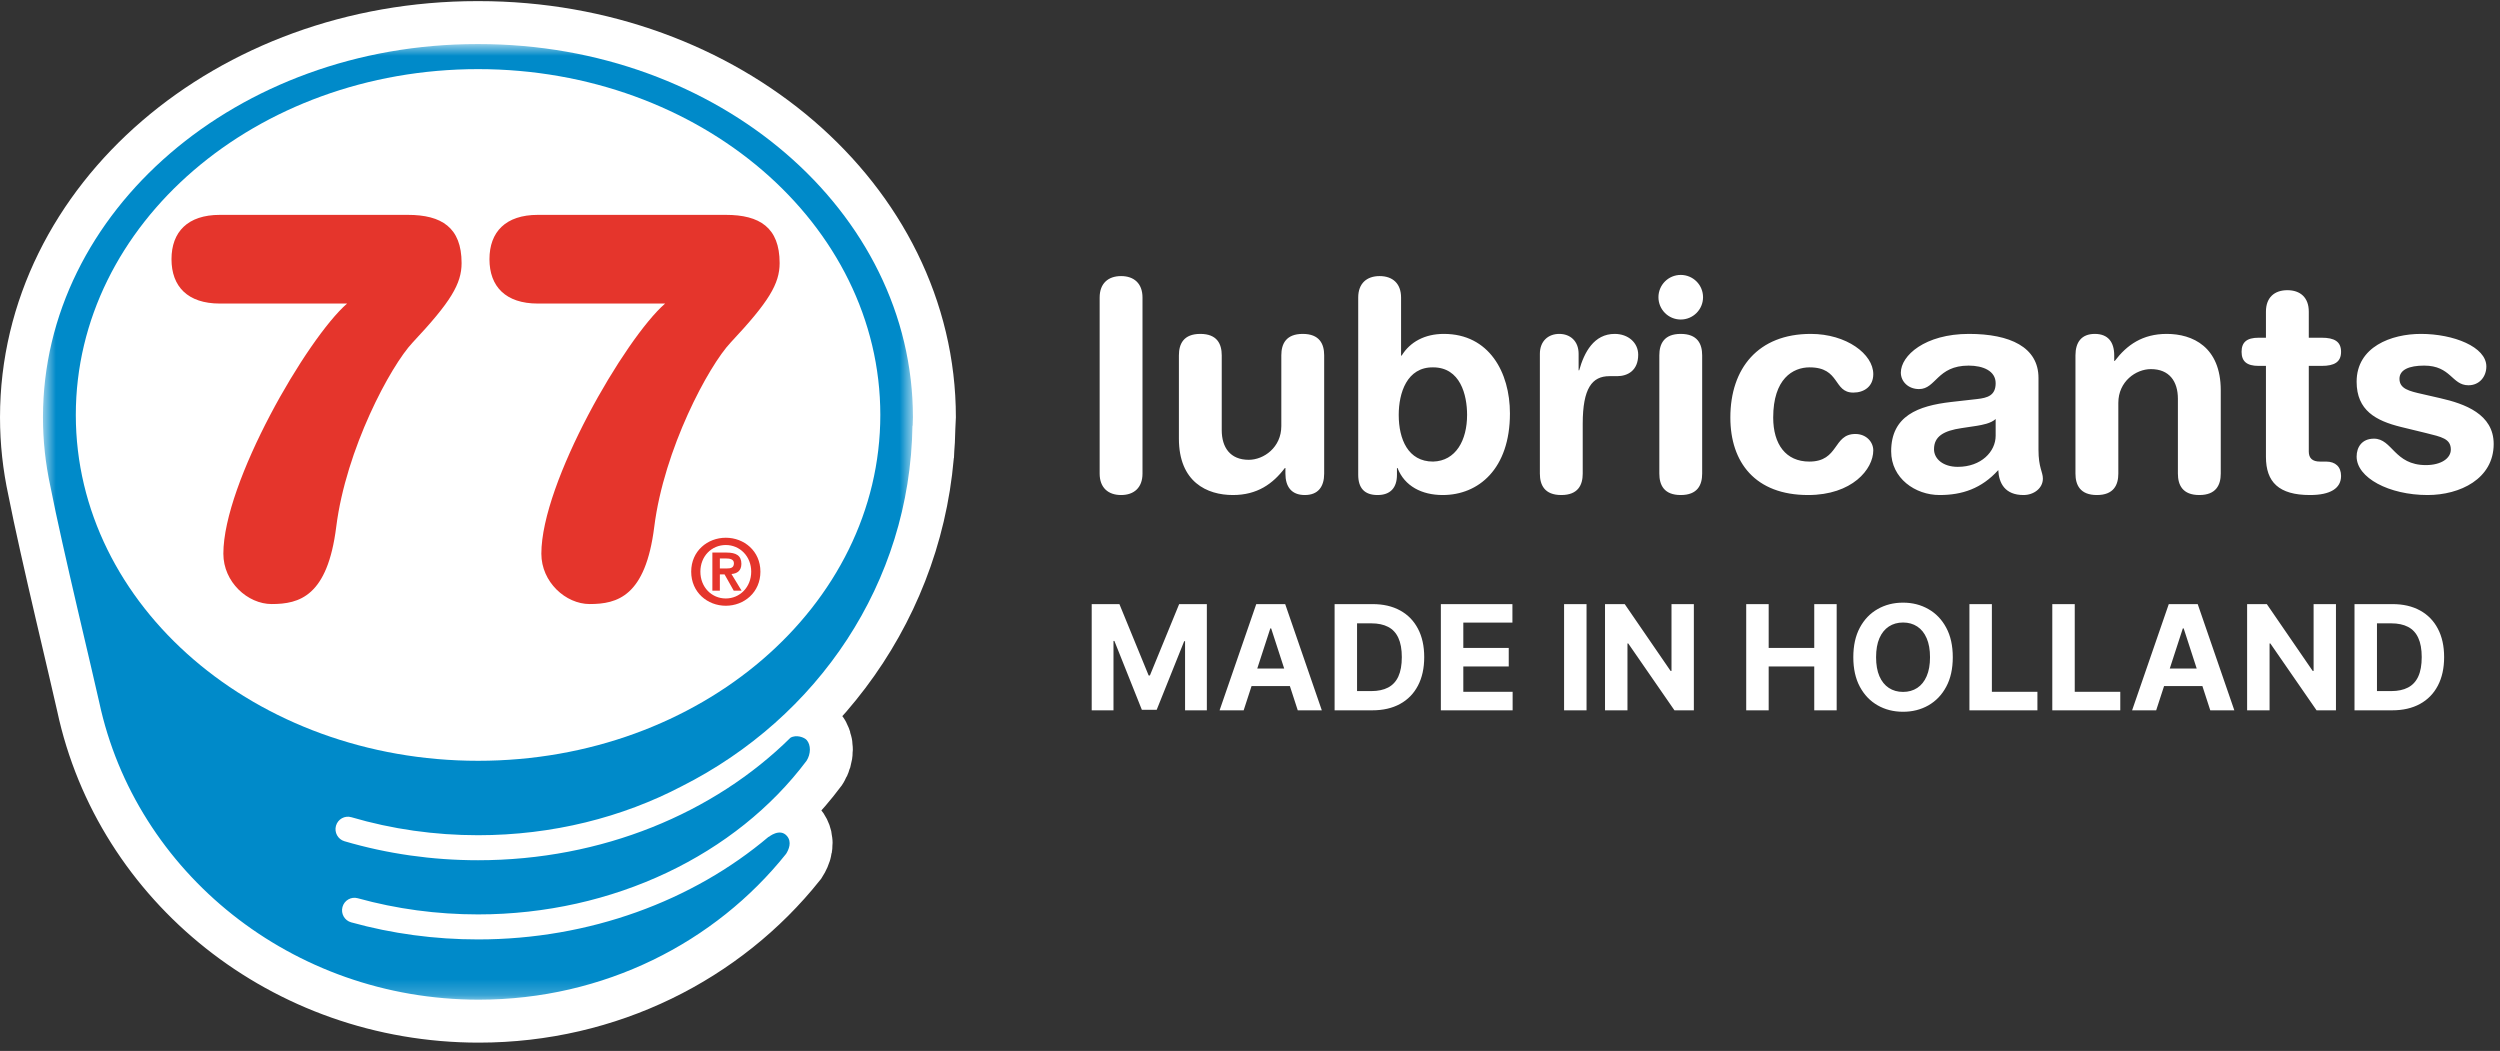 <svg width="157" height="66" viewBox="0 0 157 66" fill="none" xmlns="http://www.w3.org/2000/svg">
<rect x="0" y="0" width="157" height="66" fill="#333333" stroke="none"/>
<g clip-path="url(#clip0_60_167)">
<path fill-rule="evenodd" clip-rule="evenodd" d="M22.066 51.321C24.619 52.072 27.297 52.452 30.022 52.452C34.694 52.452 39.085 51.331 42.823 49.372C51.327 45.078 57.152 36.65 57.303 26.735L57.316 26.731C57.326 26.543 57.332 26.368 57.332 26.208C57.332 13.263 45.125 2.768 30.068 2.768C30.053 2.768 30.038 2.769 30.024 2.769C30.003 2.769 29.983 2.768 29.963 2.768C14.904 2.768 2.698 13.263 2.698 26.208C2.698 27.69 2.86 29.14 3.165 30.546C3.915 34.386 5.906 42.582 6.232 44.101C8.515 54.764 18.319 62.78 30.068 62.78C37.928 62.78 44.919 59.19 49.367 53.621C49.534 53.356 49.745 52.879 49.42 52.499C48.973 51.979 48.276 52.56 48.276 52.56L48.272 52.547C43.516 56.573 37.021 58.996 30.022 58.996C27.301 58.996 24.619 58.636 22.053 57.923C21.637 57.809 21.394 57.377 21.508 56.958C21.622 56.54 22.051 56.294 22.465 56.409C24.898 57.084 27.44 57.425 30.022 57.425C38.531 57.425 46.239 53.663 50.651 47.778C50.928 47.346 50.929 46.786 50.664 46.478C50.513 46.303 50.006 46.116 49.64 46.331C44.844 51.069 37.799 54.023 30.022 54.023C27.148 54.023 24.325 53.621 21.631 52.829C21.218 52.708 20.981 52.271 21.1 51.855C21.221 51.438 21.653 51.199 22.066 51.321Z" fill="#008AC9"/>
<path fill-rule="evenodd" clip-rule="evenodd" d="M22.066 51.321C24.619 52.072 27.297 52.452 30.022 52.452C34.694 52.452 39.085 51.331 42.823 49.372C51.327 45.078 57.152 36.65 57.303 26.735L57.316 26.731C57.326 26.543 57.332 26.368 57.332 26.208C57.332 13.263 45.125 2.768 30.068 2.768C30.053 2.768 30.038 2.769 30.024 2.769C30.003 2.769 29.983 2.768 29.963 2.768C14.904 2.768 2.698 13.263 2.698 26.208C2.698 27.69 2.86 29.14 3.165 30.546C3.915 34.386 5.906 42.582 6.232 44.101C8.515 54.764 18.319 62.78 30.068 62.78C37.928 62.78 44.919 59.19 49.367 53.621C49.534 53.356 49.745 52.879 49.42 52.499C48.973 51.979 48.276 52.56 48.276 52.56L48.272 52.547C43.516 56.573 37.021 58.996 30.022 58.996C27.301 58.996 24.619 58.636 22.053 57.923C21.637 57.809 21.394 57.377 21.508 56.958C21.622 56.54 22.051 56.294 22.465 56.409C24.898 57.084 27.44 57.425 30.022 57.425C38.531 57.425 46.239 53.663 50.651 47.778C50.928 47.346 50.929 46.786 50.664 46.478C50.513 46.303 50.006 46.116 49.64 46.331C44.844 51.069 37.799 54.023 30.022 54.023C27.148 54.023 24.325 53.621 21.631 52.829C21.218 52.708 20.981 52.271 21.1 51.855C21.221 51.438 21.653 51.199 22.066 51.321Z" stroke="white" stroke-width="5.395"/>
<path fill-rule="evenodd" clip-rule="evenodd" d="M55.284 26.059C55.284 38.054 43.974 47.778 30.023 47.778C16.07 47.778 4.761 38.054 4.761 26.059C4.761 14.064 16.07 4.341 30.023 4.341C43.974 4.341 55.284 14.064 55.284 26.059Z" fill="white"/>
<path fill-rule="evenodd" clip-rule="evenodd" d="M55.284 26.059C55.284 38.054 43.974 47.778 30.023 47.778C16.07 47.778 4.761 38.054 4.761 26.059C4.761 14.064 16.07 4.341 30.023 4.341C43.974 4.341 55.284 14.064 55.284 26.059Z" stroke="white" stroke-width="5.395"/>
<path fill-rule="evenodd" clip-rule="evenodd" d="M45.207 35.7H45.626C45.892 35.7 46.09 35.66 46.09 35.369C46.09 35.112 45.818 35.072 45.603 35.072H45.207V35.7ZM44.737 34.701H45.631C46.225 34.701 46.559 34.89 46.559 35.409C46.559 35.849 46.287 36.02 45.936 36.048L46.571 37.094H46.078L45.501 36.071H45.207V37.094H44.737V34.701ZM45.58 37.584C46.458 37.584 47.176 36.876 47.176 35.9C47.176 34.929 46.458 34.227 45.58 34.227C44.691 34.227 43.984 34.929 43.984 35.9C43.984 36.876 44.691 37.584 45.58 37.584ZM45.58 33.77C46.729 33.77 47.754 34.605 47.754 35.9C47.754 37.201 46.729 38.041 45.58 38.041C44.431 38.041 43.407 37.201 43.407 35.9C43.407 34.605 44.431 33.77 45.58 33.77Z" fill="#E5352C"/>
<path fill-rule="evenodd" clip-rule="evenodd" d="M45.207 35.7H45.626C45.892 35.7 46.09 35.66 46.09 35.369C46.09 35.112 45.818 35.072 45.603 35.072H45.207V35.7ZM44.737 34.701H45.631C46.225 34.701 46.559 34.89 46.559 35.409C46.559 35.849 46.287 36.02 45.936 36.048L46.571 37.094H46.078L45.501 36.071H45.207V37.094H44.737V34.701ZM45.58 37.584C46.458 37.584 47.176 36.876 47.176 35.9C47.176 34.929 46.458 34.227 45.58 34.227C44.691 34.227 43.984 34.929 43.984 35.9C43.984 36.876 44.691 37.584 45.58 37.584ZM45.58 33.77C46.729 33.77 47.754 34.605 47.754 35.9C47.754 37.201 46.729 38.041 45.58 38.041C44.431 38.041 43.407 37.201 43.407 35.9C43.407 34.605 44.431 33.77 45.58 33.77Z" stroke="white" stroke-width="5.395"/>
<path fill-rule="evenodd" clip-rule="evenodd" d="M13.803 19.063C11.792 19.063 10.77 17.997 10.77 16.278C10.77 14.56 11.792 13.494 13.803 13.494H25.614C27.727 13.494 28.988 14.285 28.988 16.52C28.988 17.825 28.307 18.96 25.92 21.503C24.524 22.981 21.728 28.206 21.115 33.088C20.569 37.454 18.797 37.934 17.06 37.934C15.56 37.934 14.027 36.56 14.027 34.773C14.027 30.303 19.275 21.262 21.796 19.063H13.803Z" fill="#E5352C"/>
<path fill-rule="evenodd" clip-rule="evenodd" d="M13.803 19.063C11.792 19.063 10.77 17.997 10.77 16.278C10.77 14.56 11.792 13.494 13.803 13.494H25.614C27.727 13.494 28.988 14.285 28.988 16.52C28.988 17.825 28.307 18.96 25.92 21.503C24.524 22.981 21.728 28.206 21.115 33.088C20.569 37.454 18.797 37.934 17.06 37.934C15.56 37.934 14.027 36.56 14.027 34.773C14.027 30.303 19.275 21.262 21.796 19.063H13.803Z" stroke="white" stroke-width="5.395"/>
<path fill-rule="evenodd" clip-rule="evenodd" d="M33.772 19.063C31.76 19.063 30.738 17.997 30.738 16.278C30.738 14.56 31.76 13.494 33.772 13.494H45.586C47.699 13.494 48.961 14.285 48.961 16.52C48.961 17.825 48.278 18.96 45.892 21.503C44.495 22.981 41.699 28.206 41.087 33.088C40.541 37.454 38.768 37.934 37.031 37.934C35.531 37.934 33.997 36.56 33.997 34.773C33.997 30.303 39.246 21.262 41.768 19.063H33.772Z" fill="#E5352C"/>
<path fill-rule="evenodd" clip-rule="evenodd" d="M33.772 19.063C31.76 19.063 30.738 17.997 30.738 16.278C30.738 14.56 31.76 13.494 33.772 13.494H45.586C47.699 13.494 48.961 14.285 48.961 16.52C48.961 17.825 48.278 18.96 45.892 21.503C44.495 22.981 41.699 28.206 41.087 33.088C40.541 37.454 38.768 37.934 37.031 37.934C35.531 37.934 33.997 36.56 33.997 34.773C33.997 30.303 39.246 21.262 41.768 19.063H33.772Z" stroke="white" stroke-width="5.395"/>
<mask id="mask0_60_167" style="mask-type:alpha" maskUnits="userSpaceOnUse" x="2" y="2" width="56" height="61">
<path d="M2.698 2.768H57.332V62.781H2.698V2.768Z" fill="white"/>
</mask>
<g mask="url(#mask0_60_167)">
<path fill-rule="evenodd" clip-rule="evenodd" d="M22.066 51.321C24.619 52.072 27.297 52.452 30.022 52.452C34.694 52.452 39.085 51.331 42.823 49.372C51.327 45.078 57.152 36.65 57.303 26.735L57.316 26.731C57.326 26.543 57.332 26.368 57.332 26.208C57.332 13.263 45.125 2.768 30.068 2.768C30.053 2.768 30.038 2.769 30.024 2.769C30.003 2.769 29.983 2.768 29.963 2.768C14.904 2.768 2.698 13.263 2.698 26.208C2.698 27.69 2.86 29.14 3.165 30.546C3.915 34.386 5.906 42.582 6.232 44.101C8.515 54.764 18.319 62.78 30.068 62.78C37.928 62.78 44.919 59.19 49.367 53.621C49.534 53.356 49.745 52.879 49.42 52.499C48.973 51.979 48.276 52.56 48.276 52.56L48.272 52.547C43.516 56.573 37.021 58.996 30.022 58.996C27.301 58.996 24.619 58.636 22.053 57.923C21.637 57.809 21.394 57.377 21.508 56.958C21.622 56.54 22.051 56.294 22.465 56.409C24.898 57.084 27.44 57.425 30.022 57.425C38.531 57.425 46.239 53.663 50.651 47.778C50.928 47.346 50.929 46.786 50.664 46.478C50.513 46.303 50.006 46.116 49.64 46.331C44.844 51.069 37.799 54.023 30.022 54.023C27.148 54.023 24.325 53.621 21.631 52.829C21.218 52.708 20.981 52.271 21.1 51.855C21.221 51.438 21.653 51.199 22.066 51.321Z" fill="#008AC9"/>
</g>
<path fill-rule="evenodd" clip-rule="evenodd" d="M55.284 26.059C55.284 38.054 43.974 47.778 30.023 47.778C16.07 47.778 4.761 38.054 4.761 26.059C4.761 14.064 16.07 4.341 30.023 4.341C43.974 4.341 55.284 14.064 55.284 26.059Z" fill="white"/>
<path fill-rule="evenodd" clip-rule="evenodd" d="M45.207 35.7H45.626C45.892 35.7 46.09 35.66 46.09 35.369C46.09 35.112 45.818 35.072 45.603 35.072H45.207V35.7ZM44.737 34.701H45.631C46.225 34.701 46.559 34.89 46.559 35.409C46.559 35.849 46.287 36.02 45.936 36.048L46.571 37.094H46.078L45.501 36.071H45.207V37.094H44.737V34.701ZM45.58 37.584C46.458 37.584 47.176 36.876 47.176 35.9C47.176 34.929 46.458 34.227 45.58 34.227C44.691 34.227 43.984 34.929 43.984 35.9C43.984 36.876 44.691 37.584 45.58 37.584ZM45.58 33.77C46.729 33.77 47.754 34.605 47.754 35.9C47.754 37.201 46.729 38.041 45.58 38.041C44.431 38.041 43.407 37.201 43.407 35.9C43.407 34.605 44.431 33.77 45.58 33.77Z" fill="#E5352C"/>
<path fill-rule="evenodd" clip-rule="evenodd" d="M13.803 19.063C11.792 19.063 10.77 17.997 10.77 16.278C10.77 14.56 11.792 13.494 13.803 13.494H25.614C27.727 13.494 28.988 14.285 28.988 16.52C28.988 17.825 28.307 18.96 25.92 21.503C24.524 22.981 21.728 28.206 21.115 33.088C20.569 37.454 18.797 37.934 17.06 37.934C15.56 37.934 14.027 36.56 14.027 34.773C14.027 30.303 19.275 21.262 21.796 19.063H13.803Z" fill="#E5352C"/>
<path fill-rule="evenodd" clip-rule="evenodd" d="M33.772 19.063C31.76 19.063 30.738 17.997 30.738 16.278C30.738 14.56 31.76 13.494 33.772 13.494H45.586C47.699 13.494 48.961 14.285 48.961 16.52C48.961 17.825 48.278 18.96 45.892 21.503C44.495 22.981 41.699 28.206 41.087 33.088C40.541 37.454 38.768 37.934 37.031 37.934C35.531 37.934 33.997 36.56 33.997 34.773C33.997 30.303 39.246 21.262 41.768 19.063H33.772Z" fill="#E5352C"/>
<path fill-rule="evenodd" clip-rule="evenodd" d="M69.058 29.742C69.058 30.626 69.593 31.088 70.404 31.088C71.215 31.088 71.749 30.626 71.749 29.742V18.684C71.749 17.799 71.215 17.338 70.404 17.338C69.593 17.338 69.058 17.799 69.058 18.684V29.742ZM83.158 22.315C83.158 21.596 82.862 20.969 81.812 20.969C80.762 20.969 80.467 21.596 80.467 22.315V26.756C80.467 28.101 79.362 28.876 78.421 28.876C77.26 28.876 76.725 28.101 76.725 27.015V22.315C76.725 21.596 76.431 20.969 75.38 20.969C74.329 20.969 74.035 21.596 74.035 22.315V27.548C74.035 30.276 75.803 31.088 77.426 31.088C78.956 31.088 79.932 30.387 80.689 29.392H80.724V29.742C80.724 30.553 81.094 31.088 81.941 31.088C82.789 31.088 83.158 30.553 83.158 29.742V22.315ZM85.296 29.815C85.296 30.645 85.683 31.088 86.513 31.088C87.305 31.088 87.729 30.645 87.729 29.815V29.392H87.765C88.208 30.534 89.295 31.088 90.604 31.088C92.852 31.088 94.824 29.447 94.824 25.963C94.824 23.384 93.516 20.969 90.677 20.969C89.479 20.969 88.557 21.467 88.023 22.333H87.987V18.684C87.987 17.799 87.452 17.338 86.641 17.338C85.83 17.338 85.296 17.799 85.296 18.684V29.815ZM92.133 26.056C92.133 27.641 91.433 28.95 89.996 28.987C88.428 28.987 87.84 27.585 87.84 26.056C87.84 24.674 88.355 23.052 89.996 23.07C91.71 23.07 92.133 24.802 92.133 26.056ZM96.704 29.742C96.704 30.461 96.999 31.088 98.049 31.088C99.1 31.088 99.395 30.461 99.395 29.742V26.61C99.395 24.378 99.984 23.623 101.072 23.623H101.552C102.215 23.623 102.879 23.273 102.879 22.277C102.879 21.522 102.251 20.969 101.404 20.969C100.096 20.969 99.487 22.13 99.173 23.255H99.137V22.222C99.137 21.412 98.602 20.969 97.921 20.969C97.238 20.969 96.704 21.412 96.704 22.222V29.742ZM104.206 29.742C104.206 30.461 104.5 31.088 105.55 31.088C106.602 31.088 106.896 30.461 106.896 29.742V22.315C106.896 21.596 106.602 20.969 105.55 20.969C104.5 20.969 104.206 21.596 104.206 22.315V29.742ZM104.15 18.665C104.15 19.439 104.776 20.066 105.55 20.066C106.325 20.066 106.951 19.439 106.951 18.665C106.951 17.891 106.325 17.265 105.55 17.265C104.776 17.265 104.15 17.891 104.15 18.665ZM108.666 26.221C108.666 29.041 110.232 31.088 113.549 31.088C116.315 31.088 117.642 29.465 117.642 28.286C117.642 27.751 117.199 27.254 116.517 27.254C115.098 27.254 115.504 28.987 113.623 28.987C112.149 28.987 111.357 27.899 111.357 26.221C111.357 23.789 112.592 23.07 113.642 23.07C115.577 23.07 115.116 24.655 116.388 24.655C117.07 24.655 117.642 24.268 117.642 23.494C117.642 22.24 115.964 20.969 113.715 20.969C110.416 20.969 108.666 23.126 108.666 26.221ZM128.017 23.734C128.017 21.799 126.23 20.969 123.649 20.969C120.885 20.969 119.373 22.333 119.373 23.402C119.373 23.956 119.834 24.434 120.516 24.434C121.585 24.434 121.64 22.96 123.63 22.96C124.534 22.96 125.327 23.291 125.327 24.066C125.327 24.84 124.811 24.987 124.165 25.06L122.525 25.245C120.461 25.485 118.765 26.111 118.765 28.342C118.765 30.037 120.277 31.088 121.806 31.088C123.225 31.088 124.442 30.682 125.492 29.521C125.529 30.35 125.916 31.088 127.077 31.088C127.723 31.088 128.293 30.664 128.293 30.056C128.293 29.632 128.017 29.374 128.017 28.249V23.734ZM125.327 27.365C125.327 28.359 124.423 29.318 122.949 29.318C122.027 29.318 121.456 28.82 121.456 28.212C121.456 27.402 122.064 27.051 123.189 26.885L124.165 26.738C124.479 26.683 125.032 26.591 125.327 26.314V27.365ZM130.339 29.742C130.339 30.461 130.635 31.088 131.685 31.088C132.736 31.088 133.031 30.461 133.031 29.742V25.3C133.031 23.956 134.136 23.18 135.076 23.18C136.238 23.18 136.772 23.956 136.772 25.042V29.742C136.772 30.461 137.066 31.088 138.117 31.088C139.167 31.088 139.463 30.461 139.463 29.742V24.508C139.463 21.78 137.694 20.969 136.072 20.969C134.541 20.969 133.565 21.67 132.809 22.665H132.773V22.315C132.773 21.504 132.403 20.969 131.556 20.969C130.708 20.969 130.339 21.504 130.339 22.315V29.742ZM142.301 28.692C142.301 30.276 143.112 31.088 145.066 31.088C146.355 31.088 147.019 30.664 147.019 29.89C147.019 29.318 146.669 28.987 146.079 28.987H145.692C145.213 28.987 144.992 28.765 144.992 28.359V22.978H145.803C146.596 22.978 147.019 22.739 147.019 22.093C147.019 21.448 146.596 21.209 145.803 21.209H144.992V19.568C144.992 18.684 144.458 18.224 143.647 18.224C142.835 18.224 142.301 18.684 142.301 19.568V21.209H141.84C141.085 21.209 140.771 21.504 140.771 22.093C140.771 22.683 141.085 22.978 141.84 22.978H142.301V28.692ZM147.996 23.973C147.996 25.78 149.213 26.425 150.779 26.812L152.364 27.198C153.323 27.438 153.912 27.548 153.912 28.23C153.912 28.784 153.304 29.208 152.345 29.208C150.354 29.208 150.244 27.548 149.084 27.548C148.327 27.548 147.996 28.083 147.996 28.673C147.996 30 150.024 31.088 152.456 31.088C154.483 31.088 156.603 30.074 156.603 27.881C156.603 26 154.778 25.356 153.248 25.006L152.124 24.748C151.295 24.563 150.687 24.416 150.687 23.789C150.687 23.218 151.295 22.96 152.235 22.96C153.93 22.96 153.967 24.195 155.018 24.195C155.718 24.195 156.143 23.642 156.143 23.015C156.143 21.78 154.078 20.969 152.033 20.969C150.171 20.969 147.996 21.78 147.996 23.973Z" fill="white"/>
<path d="M68.559 37.938H70.299L72.135 42.419H72.214L74.051 37.938H75.79V44.608H74.422V40.267H74.367L72.64 44.576H71.709L69.983 40.25H69.927V44.608H68.559V37.938ZM78.102 44.608H76.59L78.893 37.938H80.71L83.01 44.608H81.499L79.828 39.462H79.776L78.102 44.608ZM78.007 41.986H81.577V43.087H78.007V41.986ZM86.177 44.608H83.813V37.938H86.197C86.868 37.938 87.445 38.071 87.93 38.338C88.414 38.603 88.786 38.984 89.047 39.482C89.31 39.979 89.441 40.574 89.441 41.266C89.441 41.961 89.31 42.558 89.047 43.058C88.786 43.557 88.412 43.941 87.923 44.208C87.437 44.475 86.855 44.608 86.177 44.608ZM85.223 43.4H86.119C86.536 43.4 86.886 43.326 87.171 43.178C87.457 43.029 87.672 42.797 87.816 42.485C87.961 42.17 88.034 41.764 88.034 41.266C88.034 40.773 87.961 40.371 87.816 40.058C87.672 39.745 87.459 39.515 87.174 39.368C86.89 39.22 86.539 39.146 86.122 39.146H85.223V43.4ZM90.486 44.608V37.938H94.98V39.1H91.896V40.69H94.749V41.853H91.896V43.445H94.993V44.608H90.486ZM99.635 37.938V44.608H98.224V37.938H99.635ZM106.374 37.938V44.608H105.156L102.254 40.41H102.205V44.608H100.795V37.938H102.033L104.912 42.133H104.97V37.938H106.374ZM109.662 44.608V37.938H111.073V40.69H113.935V37.938H115.343V44.608H113.935V41.853H111.073V44.608H109.662ZM122.635 41.273C122.635 42 122.497 42.619 122.221 43.13C121.948 43.64 121.574 44.029 121.101 44.299C120.63 44.566 120.1 44.699 119.512 44.699C118.919 44.699 118.387 44.565 117.916 44.295C117.444 44.026 117.072 43.636 116.798 43.126C116.525 42.616 116.388 41.998 116.388 41.273C116.388 40.545 116.525 39.927 116.798 39.416C117.072 38.906 117.444 38.517 117.916 38.25C118.387 37.981 118.919 37.846 119.512 37.846C120.1 37.846 120.63 37.981 121.101 38.25C121.574 38.517 121.948 38.906 122.221 39.416C122.497 39.927 122.635 40.545 122.635 41.273ZM121.205 41.273C121.205 40.802 121.135 40.404 120.994 40.081C120.855 39.757 120.658 39.512 120.404 39.345C120.15 39.178 119.852 39.094 119.512 39.094C119.171 39.094 118.873 39.178 118.619 39.345C118.365 39.512 118.167 39.757 118.026 40.081C117.887 40.404 117.818 40.802 117.818 41.273C117.818 41.744 117.887 42.142 118.026 42.465C118.167 42.789 118.365 43.034 118.619 43.201C118.873 43.368 119.171 43.452 119.512 43.452C119.852 43.452 120.15 43.368 120.404 43.201C120.658 43.034 120.855 42.789 120.994 42.465C121.135 42.142 121.205 41.744 121.205 41.273ZM123.68 44.608V37.938H125.09V43.445H127.95V44.608H123.68ZM128.884 44.608V37.938H130.294V43.445H133.154V44.608H128.884ZM135.408 44.608H133.896L136.199 37.938H138.016L140.316 44.608H138.805L137.134 39.462H137.082L135.408 44.608ZM135.313 41.986H138.883V43.087H135.313V41.986ZM146.698 37.938V44.608H145.48L142.578 40.41H142.529V44.608H141.119V37.938H142.356L145.236 42.133H145.294V37.938H146.698ZM150.228 44.608H147.863V37.938H150.247C150.918 37.938 151.496 38.071 151.98 38.338C152.464 38.603 152.837 38.984 153.097 39.482C153.36 39.979 153.491 40.574 153.491 41.266C153.491 41.961 153.36 42.558 153.097 43.058C152.837 43.557 152.462 43.941 151.974 44.208C151.487 44.475 150.905 44.608 150.228 44.608ZM149.274 43.4H150.169C150.586 43.4 150.937 43.326 151.221 43.178C151.508 43.029 151.723 42.797 151.866 42.485C152.012 42.17 152.084 41.764 152.084 41.266C152.084 40.773 152.012 40.371 151.866 40.058C151.723 39.745 151.509 39.515 151.225 39.368C150.94 39.22 150.589 39.146 150.172 39.146H149.274V43.4Z" fill="white"/>
</g>
<defs>
<clipPath id="clip0_60_167">
<rect width="157" height="65.821" fill="white"/>
</clipPath>
</defs>
</svg>
